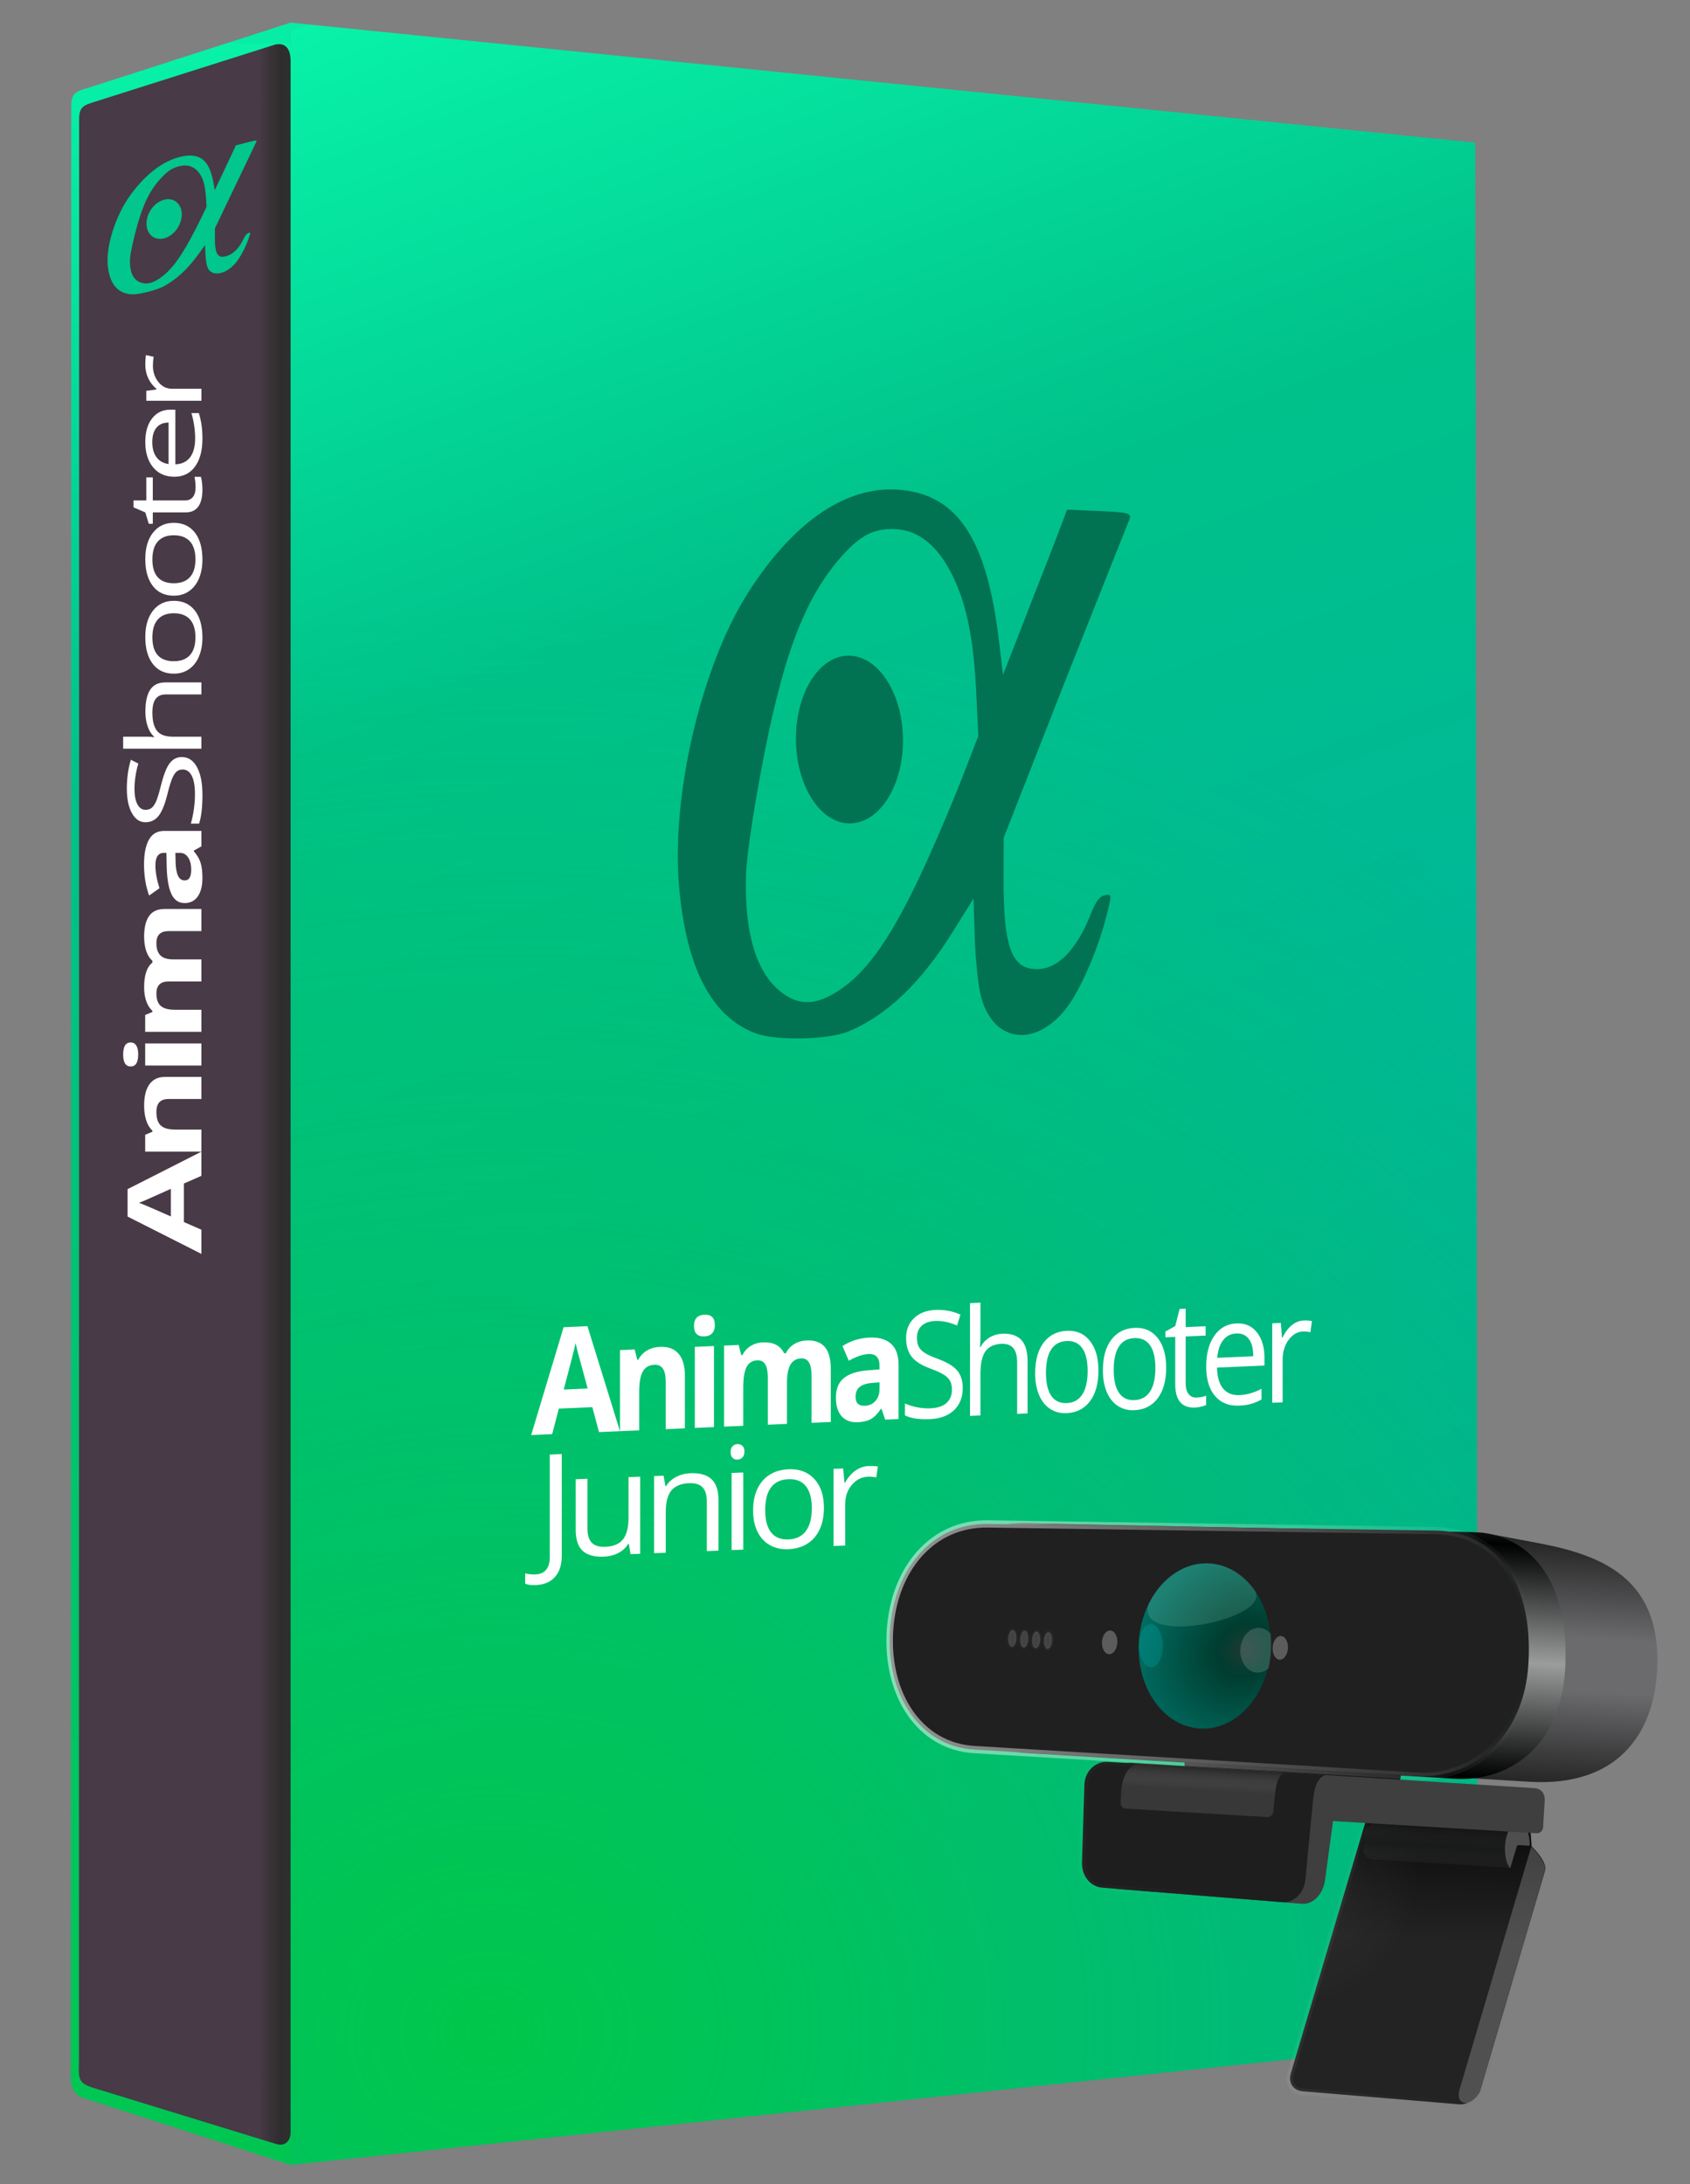 <?xml version="1.0" encoding="UTF-8"?>
<svg version="1.1" viewBox="0 0 229 296" xmlns="http://www.w3.org/2000/svg" xmlns:xlink="http://www.w3.org/1999/xlink">
 <rect x="0" y="0" width="229" height="296" fill="#808080" stroke="none"/>
 <defs>
  <linearGradient id="linearGradient2358-1" x1="135.13" x2="135.13" y1="-6.441" y2="-25.402" gradientUnits="userSpaceOnUse" spreadMethod="reflect">
   <stop stop-color="#6b6b6e" offset="0"/>
   <stop stop-color="#6b6b6e" offset=".214"/>
   <stop stop-color="#252525" offset="1"/>
  </linearGradient>
  <linearGradient id="linearGradient2360-2" x1="135.47" x2="135.47" y1="-6.235" y2="-24.335" gradientUnits="userSpaceOnUse" spreadMethod="reflect">
   <stop stop-color="#9b9d9d" offset="0"/>
   <stop stop-color="#5d5f5f" offset=".396"/>
   <stop stop-color="#000202" offset="1"/>
  </linearGradient>
  <linearGradient id="linearGradient3875" x1="225.88" x2="224.49" y1="42.666" y2="15.857" gradientUnits="userSpaceOnUse">
   <stop stop-color="#232323" offset="0"/>
   <stop stop-color="#0b0b0b" offset="1"/>
  </linearGradient>
  <radialGradient id="radialGradient3877" cx="194.47" cy="34.556" r="26.861" gradientTransform="matrix(1,0,0,1.16,-4.8643e-8,-8.275)" gradientUnits="userSpaceOnUse">
   <stop stop-color="#fff" stop-opacity=".064" offset="0"/>
   <stop stop-color="#fff" stop-opacity="0" offset="1"/>
  </radialGradient>
  <linearGradient id="linearGradient1069" x1="194.96" x2="248.68" y1="51.713" y2="51.713" gradientUnits="userSpaceOnUse">
   <stop stop-color="#fff" stop-opacity=".056" offset="0"/>
   <stop stop-opacity="0" offset="1"/>
  </linearGradient>
  <linearGradient id="linearGradient1229" x1="208.81" x2="208.81" y1="25.954" y2="20.144" gradientTransform="translate(-5.5237e-6)" gradientUnits="userSpaceOnUse" spreadMethod="reflect">
   <stop stop-color="#1a1b1b" offset="0"/>
   <stop stop-color="#3d3e3e" stop-opacity="0" offset="1"/>
  </linearGradient>
  <linearGradient id="linearGradient1077" x1="120.98" x2="182.6" y1="31.735" y2="10.943" gradientUnits="userSpaceOnUse">
   <stop stop-color="#fff" stop-opacity=".069" offset="0"/>
   <stop stop-color="#fff" stop-opacity="0" offset="1"/>
  </linearGradient>
  <linearGradient id="linearGradient1280-9" x1="172.49" x2="172.49" y1="17.458" y2="13.1" gradientUnits="userSpaceOnUse">
   <stop stop-color="#3e3e3f" offset="0"/>
   <stop stop-color="#979797" stop-opacity="0" offset="1"/>
  </linearGradient>
  <radialGradient id="radialGradient32255-4-3-0" cx="669.16" cy="-81.371" r="22.901" gradientTransform="matrix(1.598 -.684 .435 1.77 -363.91 519.84)" gradientUnits="userSpaceOnUse">
   <stop stop-color="#1d3a32" offset="0"/>
   <stop stop-color="#003d30" offset=".25"/>
   <stop stop-color="#006d61" offset="1"/>
  </radialGradient>
  <radialGradient id="radialGradient2040" cx="97.49" cy="192.73" r="102.68" gradientTransform="matrix(2.123 -.168 .148 1.869 -169.01 -68.403)" gradientUnits="userSpaceOnUse">
   <stop stop-color="#0fffaa" stop-opacity=".612" style="stop-color:#00d02d;stop-opacity:.757" offset="0"/>
   <stop stop-color="#33ffef" stop-opacity="0" style="stop-color:#00d02d;stop-opacity:0" offset="1"/>
  </radialGradient>
  <linearGradient id="linearGradient985" x1="133.82" x2="246.7" y1="-6.772" y2="-6.772" gradientUnits="userSpaceOnUse">
   <stop stop-color="#fff" stop-opacity=".53" offset="0"/>
   <stop stop-color="#fff" stop-opacity="0" offset="1"/>
  </linearGradient>
  <linearGradient id="linearGradient1338" x1="419.57" x2="556.29" y1="233.28" y2="233.28" gradientTransform="matrix(1.175 0 0 1.209 -457.89 -17.082)" gradientUnits="userSpaceOnUse">
   <stop stop-color="#494949" style="stop-color:#483a46" offset="0"/>
   <stop stop-color="#2d2d2d" offset=".018"/>
   <stop stop-color="#323232" offset=".043"/>
   <stop stop-color="#212121" style="stop-color:#121212" offset="1"/>
  </linearGradient>
  <linearGradient id="linearGradient1068" x1="1369.4" x2="1374.9" y1="968.62" y2="76.974" gradientTransform="matrix(.32 0 0 .32 -405 -18.796)" gradientUnits="userSpaceOnUse">
   <stop stop-color="#00ada7" style="stop-color:#00c651" offset="0"/>
   <stop stop-color="#00c18a" offset=".645"/>
   <stop stop-color="#08f2a8" offset="1"/>
   <stop stop-color="#07eda5" offset="1"/>
  </linearGradient>
  <linearGradient id="linearGradient1070" x1="1660.4" x2="1374.9" y1="845.27" y2="76.974" gradientTransform="matrix(.32 0 0 .32 -405 -18.796)" gradientUnits="userSpaceOnUse">
   <stop stop-color="#00ada7" offset="0"/>
   <stop stop-color="#00c18a" offset=".645"/>
   <stop stop-color="#08f2a8" offset="1"/>
   <stop stop-color="#07eda5" offset="1"/>
  </linearGradient>
 </defs>
 <path d="m39.378 3.068-27.699 8.926c-2.076 0.47-2.023 1.444-2.023 2.674l-0.063 266.49c0 0.816-0.157 2.541 1.863 3.194l27.923 9.02z" style="fill:url(#linearGradient1068);font-variation-settings:normal;stop-color:#000000"/>
 <path d="m39.378 3.068 160.52 16.261 0.346 257.05-160.86 16.992z" style="fill:url(#linearGradient1070);font-variation-settings:normal;stop-color:#000000"/>
 <path d="m39.378 3.068 160.52 16.261 0.346 257.05-160.86 16.992z" style="fill:url(#radialGradient2040);font-variation-settings:normal;stop-color:#000000"/>
 <path d="m37.014 6.125-24.625 7.811c-1.446 0.438-1.671 1-1.671 2.36l-0.023 263.38c-0.09 2.046 0.021 2.6 1.772 3.199l24.905 7.649c1.454 0.481 2.006-0.721 2.006-1.449v-280.58c0.076-2.474-1.223-2.755-2.364-2.376z" style="fill:url(#linearGradient1338);font-variation-settings:normal;stop-color:#000000"/>
 <g transform="matrix(.436 -.019 0 .503 43.697 132.23)">
  <g id="text1287" style="fill:#fff" aria-label="AnimaShooter">
   <path d="m85.935 126.18-2.07-6.797h-10.41l-2.07 6.797h-6.523l10.078-28.672h7.402l10.117 28.672zm-3.516-11.875q-2.871-9.238-3.242-10.449-0.352-1.211-0.508-1.914-0.645 2.5-3.691 12.363z" style="fill:#fff"/>
   <path d="m112.63 126.18h-5.957v-12.754q0-2.363-0.84-3.535-0.84-1.191-2.676-1.191-2.5 0-3.613 1.68-1.113 1.66-1.113 5.527v10.273h-5.957v-21.836h4.551l0.801 2.793h0.332q0.996-1.582 2.734-2.383 1.758-0.82 3.984-0.82 3.809 0 5.781 2.07 1.973 2.051 1.973 5.938z" style="fill:#fff"/>
   <path d="m115.46 98.703q0-2.91 3.242-2.91t3.242 2.91q0 1.387-0.82 2.168-0.801 0.762-2.422 0.762-3.242 0-3.242-2.93zm6.211 27.48h-5.957v-21.836h5.957z" style="fill:#fff"/>
   <path d="m144.36 126.18h-5.957v-12.754q0-2.363-0.801-3.535-0.781-1.191-2.481-1.191-2.285 0-3.32 1.68-1.035 1.68-1.035 5.527v10.273h-5.957v-21.836h4.551l0.801 2.793h0.332q0.879-1.504 2.539-2.344 1.66-0.859 3.809-0.859 4.902 0 6.641 3.203h0.527q0.879-1.523 2.578-2.363 1.719-0.84 3.867-0.84 3.711 0 5.606 1.914 1.914 1.895 1.914 6.094v14.238h-5.977v-12.754q0-2.363-0.801-3.535-0.781-1.191-2.481-1.191-2.188 0-3.281 1.562-1.074 1.562-1.074 4.961z" style="fill:#fff"/>
   <path d="m174.88 126.18-1.152-2.969h-0.156q-1.504 1.895-3.106 2.637-1.582 0.723-4.141 0.723-3.144 0-4.961-1.797-1.797-1.797-1.797-5.117 0-3.477 2.422-5.117 2.441-1.66 7.344-1.836l3.789-0.117v-0.957q0-3.32-3.398-3.32-2.617 0-6.152 1.582l-1.973-4.023q3.769-1.973 8.359-1.973 4.394 0 6.738 1.914t2.344 5.82v14.551zm-1.758-10.117-2.305 0.078q-2.598 0.078-3.867 0.938-1.27 0.859-1.27 2.617 0 2.519 2.891 2.519 2.07 0 3.301-1.191 1.25-1.191 1.25-3.164z" style="fill:#fff"/>
   <path d="m198.98 118.59q0 3.769-2.734 5.879t-7.422 2.109q-5.078 0-7.812-1.309v-3.203q1.758 0.742 3.828 1.172 2.07 0.43 4.102 0.43 3.32 0 5-1.25 1.68-1.27 1.68-3.516 0-1.484-0.605-2.422-0.586-0.957-1.992-1.758-1.387-0.801-4.238-1.816-3.984-1.426-5.703-3.379-1.699-1.953-1.699-5.098 0-3.301 2.481-5.254t6.562-1.953q4.258 0 7.832 1.562l-1.035 2.891q-3.535-1.484-6.875-1.484-2.637 0-4.121 1.133t-1.484 3.144q0 1.484 0.547 2.441 0.547 0.938 1.836 1.738 1.309 0.781 3.984 1.738 4.492 1.602 6.172 3.438 1.699 1.836 1.699 4.766z" style="fill:#fff"/>
   <path d="m215.89 126.18v-13.848q0-2.617-1.191-3.906-1.191-1.289-3.731-1.289-3.379 0-4.941 1.836-1.543 1.836-1.543 6.016v11.191h-3.242v-30.391h3.242v9.199q0 1.66-0.156 2.754h0.195q0.957-1.543 2.715-2.422 1.777-0.898 4.043-0.898 3.926 0 5.879 1.875 1.973 1.855 1.973 5.918v13.965z" style="fill:#fff"/>
   <path d="m241.16 115.46q0 5.234-2.637 8.184-2.637 2.93-7.285 2.93-2.871 0-5.098-1.348-2.227-1.348-3.438-3.867-1.211-2.519-1.211-5.898 0-5.234 2.617-8.145 2.617-2.93 7.266-2.93 4.492 0 7.129 2.988 2.656 2.988 2.656 8.086zm-16.309 0q0 4.102 1.641 6.25t4.824 2.148 4.824-2.129q1.66-2.148 1.66-6.269 0-4.082-1.66-6.191-1.641-2.129-4.863-2.129-3.184 0-4.805 2.09t-1.621 6.231z" style="fill:#fff"/>
   <path d="m262.21 115.46q0 5.234-2.637 8.184-2.637 2.93-7.285 2.93-2.871 0-5.098-1.348-2.227-1.348-3.438-3.867-1.211-2.519-1.211-5.898 0-5.234 2.617-8.145 2.617-2.93 7.266-2.93 4.492 0 7.129 2.988 2.656 2.988 2.656 8.086zm-16.309 0q0 4.102 1.641 6.25t4.824 2.148 4.824-2.129q1.66-2.148 1.66-6.269 0-4.082-1.66-6.191-1.641-2.129-4.863-2.129-3.184 0-4.805 2.09t-1.621 6.231z" style="fill:#fff"/>
   <path d="m271.7 123.9q0.859 0 1.66-0.117 0.801-0.137 1.27-0.273v2.481q-0.527 0.254-1.562 0.41-1.016 0.176-1.836 0.176-6.211 0-6.211-6.543v-12.734h-3.066v-1.562l3.066-1.348 1.367-4.57h1.875v4.961h6.211v2.519h-6.211v12.598q0 1.934 0.918 2.969 0.918 1.035 2.519 1.035z" style="fill:#fff"/>
   <path d="m284.88 126.57q-4.746 0-7.5-2.891-2.734-2.891-2.734-8.027 0-5.176 2.539-8.223 2.559-3.047 6.856-3.047 4.023 0 6.367 2.656 2.344 2.637 2.344 6.973v2.051h-14.746q0.098 3.769 1.895 5.723 1.816 1.953 5.098 1.953 3.457 0 6.836-1.445v2.891q-1.719 0.742-3.262 1.055-1.523 0.332-3.691 0.332zm-0.879-19.473q-2.578 0-4.121 1.68-1.523 1.68-1.797 4.648h11.191q0-3.066-1.367-4.688-1.367-1.641-3.906-1.641z" style="fill:#fff"/>
   <path d="m304.93 104.39q1.426 0 2.559 0.234l-0.449 3.008q-1.328-0.293-2.344-0.293-2.598 0-4.453 2.109-1.836 2.109-1.836 5.254v11.484h-3.242v-21.406h2.676l0.371 3.965h0.156q1.191-2.09 2.871-3.223 1.68-1.133 3.691-1.133z" style="fill:#fff"/>
  </g>
  <g style="fill:#fff" aria-label="2022">
   <path transform="matrix(2.292 .088 0 1.988 -100.13 -266.79)" d="m99.965 195.69c-0.267 0.011-0.49 0.106-0.668 0.285-0.178 0.173-0.268 0.44-0.268 0.803 0 0.356 0.09 0.618 0.268 0.789 0.178 0.164 0.401 0.241 0.668 0.23 0.254-0.01 0.474-0.106 0.658-0.285 0.184-0.186 0.275-0.456 0.275-0.812 0-0.356-0.091-0.615-0.275-0.779s-0.404-0.241-0.658-0.23zm-23.836 1.371-1.621 0.066v13.943c0 0.718-0.165 1.275-0.496 1.67-0.324 0.395-0.8 0.605-1.43 0.631-0.49 0.02-0.961-0.024-1.412-0.133v1.383c0.343 0.158 0.814 0.224 1.412 0.199 1.145-0.047 2.021-0.417 2.631-1.109 0.61-0.686 0.916-1.634 0.916-2.842v-13.809zm41.621 1.59c-0.655 0.027-1.256 0.236-1.803 0.627s-1.014 0.935-1.402 1.631l-0.076 2e-3 -0.182-1.928-1.307 0.053v10.453l1.584-0.064v-5.607c0-1.024 0.299-1.892 0.896-2.603 0.604-0.711 1.328-1.084 2.174-1.119 0.331-0.014 0.712 0.018 1.145 0.096l0.219-1.477c-0.369-0.061-0.784-0.082-1.248-0.062zm-10.848 0.445c-1.513 0.062-2.697 0.587-3.549 1.576-0.852 0.982-1.277 2.325-1.277 4.029 0 1.1 0.198 2.051 0.592 2.856 0.394 0.804 0.953 1.411 1.678 1.82s1.554 0.593 2.488 0.555c1.513-0.062 2.7-0.587 3.559-1.576 0.858-0.995 1.287-2.345 1.287-4.049 0-1.659-0.432-2.957-1.297-3.894-0.858-0.938-2.018-1.377-3.481-1.316zm-6.156 0.443-1.582 0.064v10.453l1.582-0.065v-10.453zm-7.156 0.104c-0.718 0.029-1.37 0.2-1.955 0.51-0.585 0.304-1.039 0.72-1.363 1.248l-0.076 2e-3 -0.258-1.42-1.287 0.053v10.453l1.582-0.064v-5.484c0-1.361 0.255-2.347 0.764-2.959 0.509-0.612 1.309-0.941 2.402-0.986 0.827-0.034 1.434 0.151 1.822 0.555 0.388 0.404 0.582 1.033 0.582 1.885v6.762l1.582-0.066v-6.818c0-1.335-0.317-2.291-0.953-2.869-0.636-0.584-1.583-0.851-2.842-0.799zm-6.822 0.471-1.584 0.064v5.494c0 1.354-0.255 2.34-0.764 2.959-0.502 0.618-1.299 0.949-2.393 0.994-0.827 0.034-1.434-0.151-1.822-0.555s-0.582-1.031-0.582-1.883v-6.781l-1.602 0.066v6.838c0 1.329 0.314 2.283 0.943 2.861 0.636 0.578 1.59 0.839 2.861 0.787 0.738-0.03 1.393-0.193 1.965-0.49 0.579-0.297 1.031-0.71 1.355-1.238l0.084-4e-3 0.23 1.393 1.307-0.053v-10.453zm20.086 0.328c1.049-0.043 1.841 0.272 2.375 0.943 0.54 0.664 0.811 1.659 0.811 2.988 0 1.342-0.27 2.374-0.811 3.096-0.534 0.715-1.319 1.094-2.356 1.137s-1.821-0.276-2.356-0.953-0.801-1.684-0.801-3.019c0-1.348 0.263-2.372 0.791-3.074s1.309-1.075 2.346-1.117z" style="fill:#fff;stroke-width:.468"/>
  </g>
 </g>
 <use transform="matrix(0 -.502 .349 0 -16.743 202.48)" width="100%" height="100%" xlink:href="#text1287"/>
 <g transform="matrix(.794 -.206 0 .915 198.82 -56.544)">
  <g transform="matrix(.088 0 0 .088 -238.13 -27.586)" fill="#d90000">
   <path transform="matrix(14.238 3.212 0 12.361 -137.62 372.24)" d="m34.66 19.385c-0.182 0.014-0.542 0.103-1.205 0.275l-1.463 0.379-0.195 0.438c-0.107 0.24-0.753 1.612-1.435 3.049l-1.242 2.613-0.182-1.025c-0.534-3.035-1.804-4.084-4.305-3.557-2.434 0.512-4.864 2.33-6.975 5.217-2.086 2.853-3.436 7.166-3.088 9.871 0.315 2.448 1.462 3.675 3.449 3.686v-0.002c0.932 0.005 3.26-0.61 4.168-1.1 1.71-0.923 3.264-2.357 4.674-4.316l0.934-1.299 0.053 1.176c0.028 0.647 0.14 1.442 0.25 1.766 0.487 1.432 2.444 1.174 3.877-0.514 0.593-0.698 1.369-2.157 1.742-3.275 0.299-0.895 0.299-0.916-0.021-0.787-0.246 0.099-0.41 0.301-0.648 0.797-0.617 1.279-1.465 2.115-2.387 2.356-1.166 0.304-1.53-0.313-1.518-2.582l0.008-1.225 2.75-5.742c1.513-3.158 2.81-5.867 2.883-6.021 0.06-0.127 0.059-0.189-0.123-0.176zm-9.623 3.397c0.728-0.008 1.343 0.284 1.844 0.873 0.622 0.733 0.926 1.747 1.041 3.463l0.086 1.277-0.703 1.475c-0.387 0.811-1.112 2.214-1.613 3.121-1.496 2.704-2.663 4.188-4.029 5.129-0.983 0.675-1.716 0.866-2.492 0.646-1.136-0.32-1.675-1.424-1.59-3.254 0.025-0.528 0.276-1.796 0.66-3.332 0.929-3.718 1.877-5.793 3.445-7.543 0.95-1.06 1.585-1.49 2.586-1.748 0.268-0.069 0.523-0.105 0.766-0.107zm-2.449 4.6c-0.158 0.015-0.321 0.047-0.486 0.1-1.326 0.419-2.347 1.92-2.279 3.352 0.068 1.432 1.199 2.253 2.525 1.834 1.326-0.419 2.345-1.92 2.277-3.352-0.06-1.253-0.932-2.038-2.037-1.934z" style="fill:#01c68d;stroke-width:.075"/>
  </g>
 </g>
 <path d="m121 66.324c-6.883-0.133-13.701 4.7-19.673 14.048-6.296 9.955-10.369 27.326-9.32 39.654 0.95 11.135 4.411 17.792 10.41 20.012l-2e-3 -3e-3c2.813 1.034 9.839 0.872 12.58-0.271 5.161-2.144 9.847-6.635 14.103-13.489l2.821-4.514 0.156 5.069c0.084 2.79 0.425 6.298 0.758 7.798 1.468 6.617 7.378 7.571 11.702 1.942 1.789-2.318 4.128-7.629 5.256-11.93 0.903-3.433 0.902-3.52-0.065-3.326-0.742 0.151-1.239 0.815-1.96 2.642-1.861 4.722-4.421 7.345-7.202 7.374-3.519 0.035-4.613-2.981-4.577-12.612l0.02-5.199 8.301-21.169c4.566-11.519 8.481-21.335 8.701-21.892 0.363-0.92-0.012-1.031-4.011-1.202l-4.411-0.189-0.59 1.602c-0.324 0.882-2.276 5.899-4.337 11.16l-3.747 9.616-0.543-4.568c-1.613-13.561-5.444-19.601-12.993-20.46-0.459-0.053-0.918-0.085-1.377-0.094zm0.282 5.376c3.237 0.136 5.862 2.302 7.875 6.479 1.878 3.884 2.797 8.573 3.145 16.026l0.258 5.549-2.12 5.477c-1.168 3.021-3.359 8.204-4.873 11.525-4.517 9.956-8.03 15.062-12.156 17.637l2e-3 -5e-3c-2.969 1.859-5.181 1.892-7.526 0.086-3.428-2.65-5.055-8.077-4.797-15.985 0.074-2.281 0.831-7.533 1.991-13.794 2.804-15.11 5.663-22.98 10.396-28.647 2.866-3.409 4.785-4.475 7.805-4.348zm-5.806 17.175c-0.245-0.026-0.493-0.03-0.743-0.016-4.002 0.22-7.079 5.517-6.873 11.826 0.206 6.308 3.616 11.179 7.618 10.885 4.002-0.292 7.079-5.582 6.873-11.816-0.193-5.845-3.202-10.498-6.875-10.879z" style="fill:#017352;stroke-width:.861"/>
 <g transform="matrix(.784 .047 -.047 .784 16.195 221.35)">
  <rect x="184.75" y="9.258" width="37.373" height="4.222" rx="2.397" ry="2.397" fill="#141414" style="paint-order:markers fill stroke"/>
  <g transform="matrix(.987 0 0 1.112 .018 -2.541)">
   <path d="m157.19-23.213 79.789-2.747 9.364 1.056c10.975 1.238 22.311 4.035 22.311 18.818 0 9.85-5.838 18.253-21.106 18.253h-88.458c-11.693 0-19.224-6.837-19.224-17.292 0-10.455 5.64-17.687 17.324-18.09z" fill="url(#linearGradient2358-1)" style="fill:url(#linearGradient2358-1);paint-order:markers fill stroke"/>
   <path d="m163.13-23.393 71.805-2.573c9.711-0.348 17.658 6.234 17.658 20.427 0 11.885-8.454 17.936-18.171 17.936h-75.234c-9.716 0-16.133-6.975-16.133-17.013 0-15.513 10.363-18.43 20.074-18.778z" fill="url(#linearGradient2360-2)" style="fill:url(#linearGradient2360-2);paint-order:markers fill stroke"/>
   <path d="m150.36-22.738 78.116-3.128c9.709-0.389 17.658 6.035 17.658 19.773 0 11.504-8.612 18.433-18.329 18.433h-77.446c-9.716 0-15.975-7.822-15.975-17.539 0-9.716 6.266-17.15 15.975-17.539z" fill="#202020" stroke="url(#linearGradient985)" stroke-linecap="round" stroke-linejoin="round" stroke-width="1.131" style="paint-order:markers fill stroke;stroke:url(#linearGradient985)"/>
   <ellipse cx="172.84" cy="-5.53" rx="1.341" ry="1.843" fill="#fff" fill-opacity=".339" opacity=".801" style="paint-order:markers fill stroke"/>
   <ellipse cx="202.67" cy="-6.257" rx="1.341" ry="1.843" fill="#fff" fill-opacity=".339" opacity=".801" style="paint-order:markers fill stroke"/>
   <path transform="matrix(.566 0 0 .566 -771.86 -18.745)" d="m1639 21.582a1.229 2.289 0 0 0-1.228 2.289 1.229 2.289 0 0 0 1.228 2.289 1.229 2.289 0 0 0 1.228-2.289 1.229 2.289 0 0 0-1.228-2.289zm3.684 0a1.229 2.289 0 0 0-1.228 2.289 1.229 2.289 0 0 0 1.228 2.289 1.229 2.289 0 0 0 1.228-2.289 1.229 2.289 0 0 0-1.228-2.289zm3.684 0a1.229 2.289 0 0 0-1.229 2.289 1.229 2.289 0 0 0 1.229 2.289 1.229 2.289 0 0 0 1.228-2.289 1.229 2.289 0 0 0-1.228-2.289zm3.682 0a1.229 2.289 0 0 0-1.228 2.289 1.229 2.289 0 0 0 1.228 2.289 1.229 2.289 0 0 0 1.228-2.289 1.229 2.289 0 0 0-1.228-2.289z" fill="#7b7c7f" fill-opacity=".373" stroke="#fff" stroke-linecap="round" stroke-linejoin="round" stroke-opacity=".03" style="paint-order:markers fill stroke"/>
   <g transform="matrix(.517 .265 -.298 .458 -245.1 -630.25)">
    <ellipse transform="matrix(.688 -.52 .408 .593 802.45 1049)" cx="656.37" cy="-84.369" rx="22.479" ry="33.624" color="#000000" fill="url(#radialGradient32255-4-3-0)" style="fill:url(#radialGradient32255-4-3-0)"/>
    <path d="m1232.1 643.78c-1.657 0.021-3.19 1.121-3.833 2.633-0.973 2.214-0.443 4.86 0.903 6.801 1.217 1.786 3.266 3.156 5.486 3.086 1.703-0.024 3.277-1.172 3.894-2.746 0.428-0.624 0.128-1.27-0.162-1.876-1.156-2.761-2.738-5.337-4.619-7.663-0.541-0.159-1.105-0.255-1.67-0.234z" color="#000000" fill="#fff" fill-opacity=".156"/>
    <path transform="matrix(.688 -.52 .408 .593 802.45 1049)" d="m637.63-102.93c4.025-9.078 10.918-15.063 18.746-15.063 6.877 0 13.033 4.62 17.156 11.897 7.367 12.341-41.341 20.832-35.902 3.166z" color="#000000" fill="url(#linearGradient3219)" style="fill-opacity:.147;fill:#c9ffe2"/>
    <ellipse transform="matrix(1.208 -.818 .865 1.277 449.02 705.79)" cx="445.05" cy="254.13" rx="2.384" ry="4.106" color="#000000" fill="url(#radialGradient32265-5-1-6)" style="fill-opacity:.171;fill:#00e0e9"/>
   </g>
  </g>
  <g transform="matrix(.778 0 0 .778 54.44 2.887)">
   <path transform="matrix(1 .023 -.225 .974 0 0)" d="m249.8 19.418c1.121 0.901 4.48 3.337 4.48 5.39v50.529c0 2.053-1.653 3.706-3.706 3.706h-34.797c-2.053 0-3.706-1.653-3.706-3.706l0.092-59.188 36.11-1.01z" fill="url(#linearGradient3875)" style="fill:url(#linearGradient3875);paint-order:markers fill stroke"/>
   <path d="m245.36 24.76c0.917 0.904 3.727 3.356 3.265 5.356l-11.379 49.231c-0.462 2-2.487 3.572-4.539 3.524l-34.788-0.814c-2.052-0.048-3.332-1.697-2.87-3.697l13.422-57.666 36.327-0.14z" fill="url(#radialGradient3877)" stroke="url(#linearGradient1069)" stroke-linecap="round" stroke-linejoin="round" stroke-width="1.442" style="fill:url(#radialGradient3877);paint-order:markers fill stroke;stroke:url(#linearGradient1069)"/>
   <path d="m245.36 24.76c0.917 0.904 3.727 3.356 3.265 5.356l-11.379 49.231c-0.309 1.336-1.314 2.469-2.56 3.068-2.831 0.11-2.111-2.629-1.699-4.14z" fill="#d3d4d4" fill-opacity=".258" style="paint-order:markers fill stroke"/>
   <path d="m210.51 21.609h30.298c-1.234 2.299-1.484 5.52 0 8.098h-30.298c-1.313 0-2.37-1.057-2.37-2.37v-2.765c0-1.313 1.057-2.963 2.37-2.963z" fill="url(#linearGradient1229)" opacity=".801" style="fill:url(#linearGradient1229);paint-order:markers fill stroke"/>
   <path d="m240.09 21.649a2.726 5.53 0 0 0-0.548 3.318 2.726 5.53 0 0 0 1.427 4.86l1.173-4.887c0.049-0.204 0.251-0.367 0.455-0.367h2.391a2.726 5.53 0 0 0-0.541-2.924z" fill="#4e4e4f" style="paint-order:markers fill stroke"/>
  </g>
  <g transform="matrix(.99 0 0 .99 3.362 -1.455)">
   <path transform="scale(.879)" d="m197.98 15.254c-2.392 0-4.172 2.124-4.316 4.752l-0.891 16.176c-0.145 2.628 1.917 4.189 4.308 4.238l36.246 0.735c2.391 0.048 4.124-2.347 4.318-4.973l0.871-11.775h40.42c0.681 0 1.23-0.549 1.23-1.23v-5.357c0-1.19-0.676-2.313-2.184-2.311z" fill="#3f3f3f" style="paint-order:markers fill stroke"/>
   <path d="m169.82 13.519h38.051c-1.864 0.726-1.877 3.484-1.959 5.796l-0.447 12.597c-0.082 2.312-1.693 4.218-3.795 4.176l-31.455-0.632c-2.102-0.042-3.728-1.863-3.795-4.176l-0.395-13.585c-0.067-2.313 1.692-4.176 3.795-4.176z" fill="#1e1e1f" stroke="url(#linearGradient1077)" stroke-linecap="round" stroke-linejoin="round" stroke-width="1.134" style="paint-order:markers fill stroke;stroke:url(#linearGradient1077)"/>
   <path d="m173.76 13.463h27.289c-1.955 0.524-1.698 3.481-1.826 5.778l-0.069 1.236c-0.03 0.539-0.435 0.975-0.975 0.975h-24.698c-0.54 0-0.975-0.435-0.975-0.975v-1.288c-0.182-3.564 1.341-5.726 2.958-5.726z" fill="url(#linearGradient1280-9)" opacity=".801" style="fill:url(#linearGradient1280-9);paint-order:markers fill stroke"/>
  </g>
 </g>
</svg>
